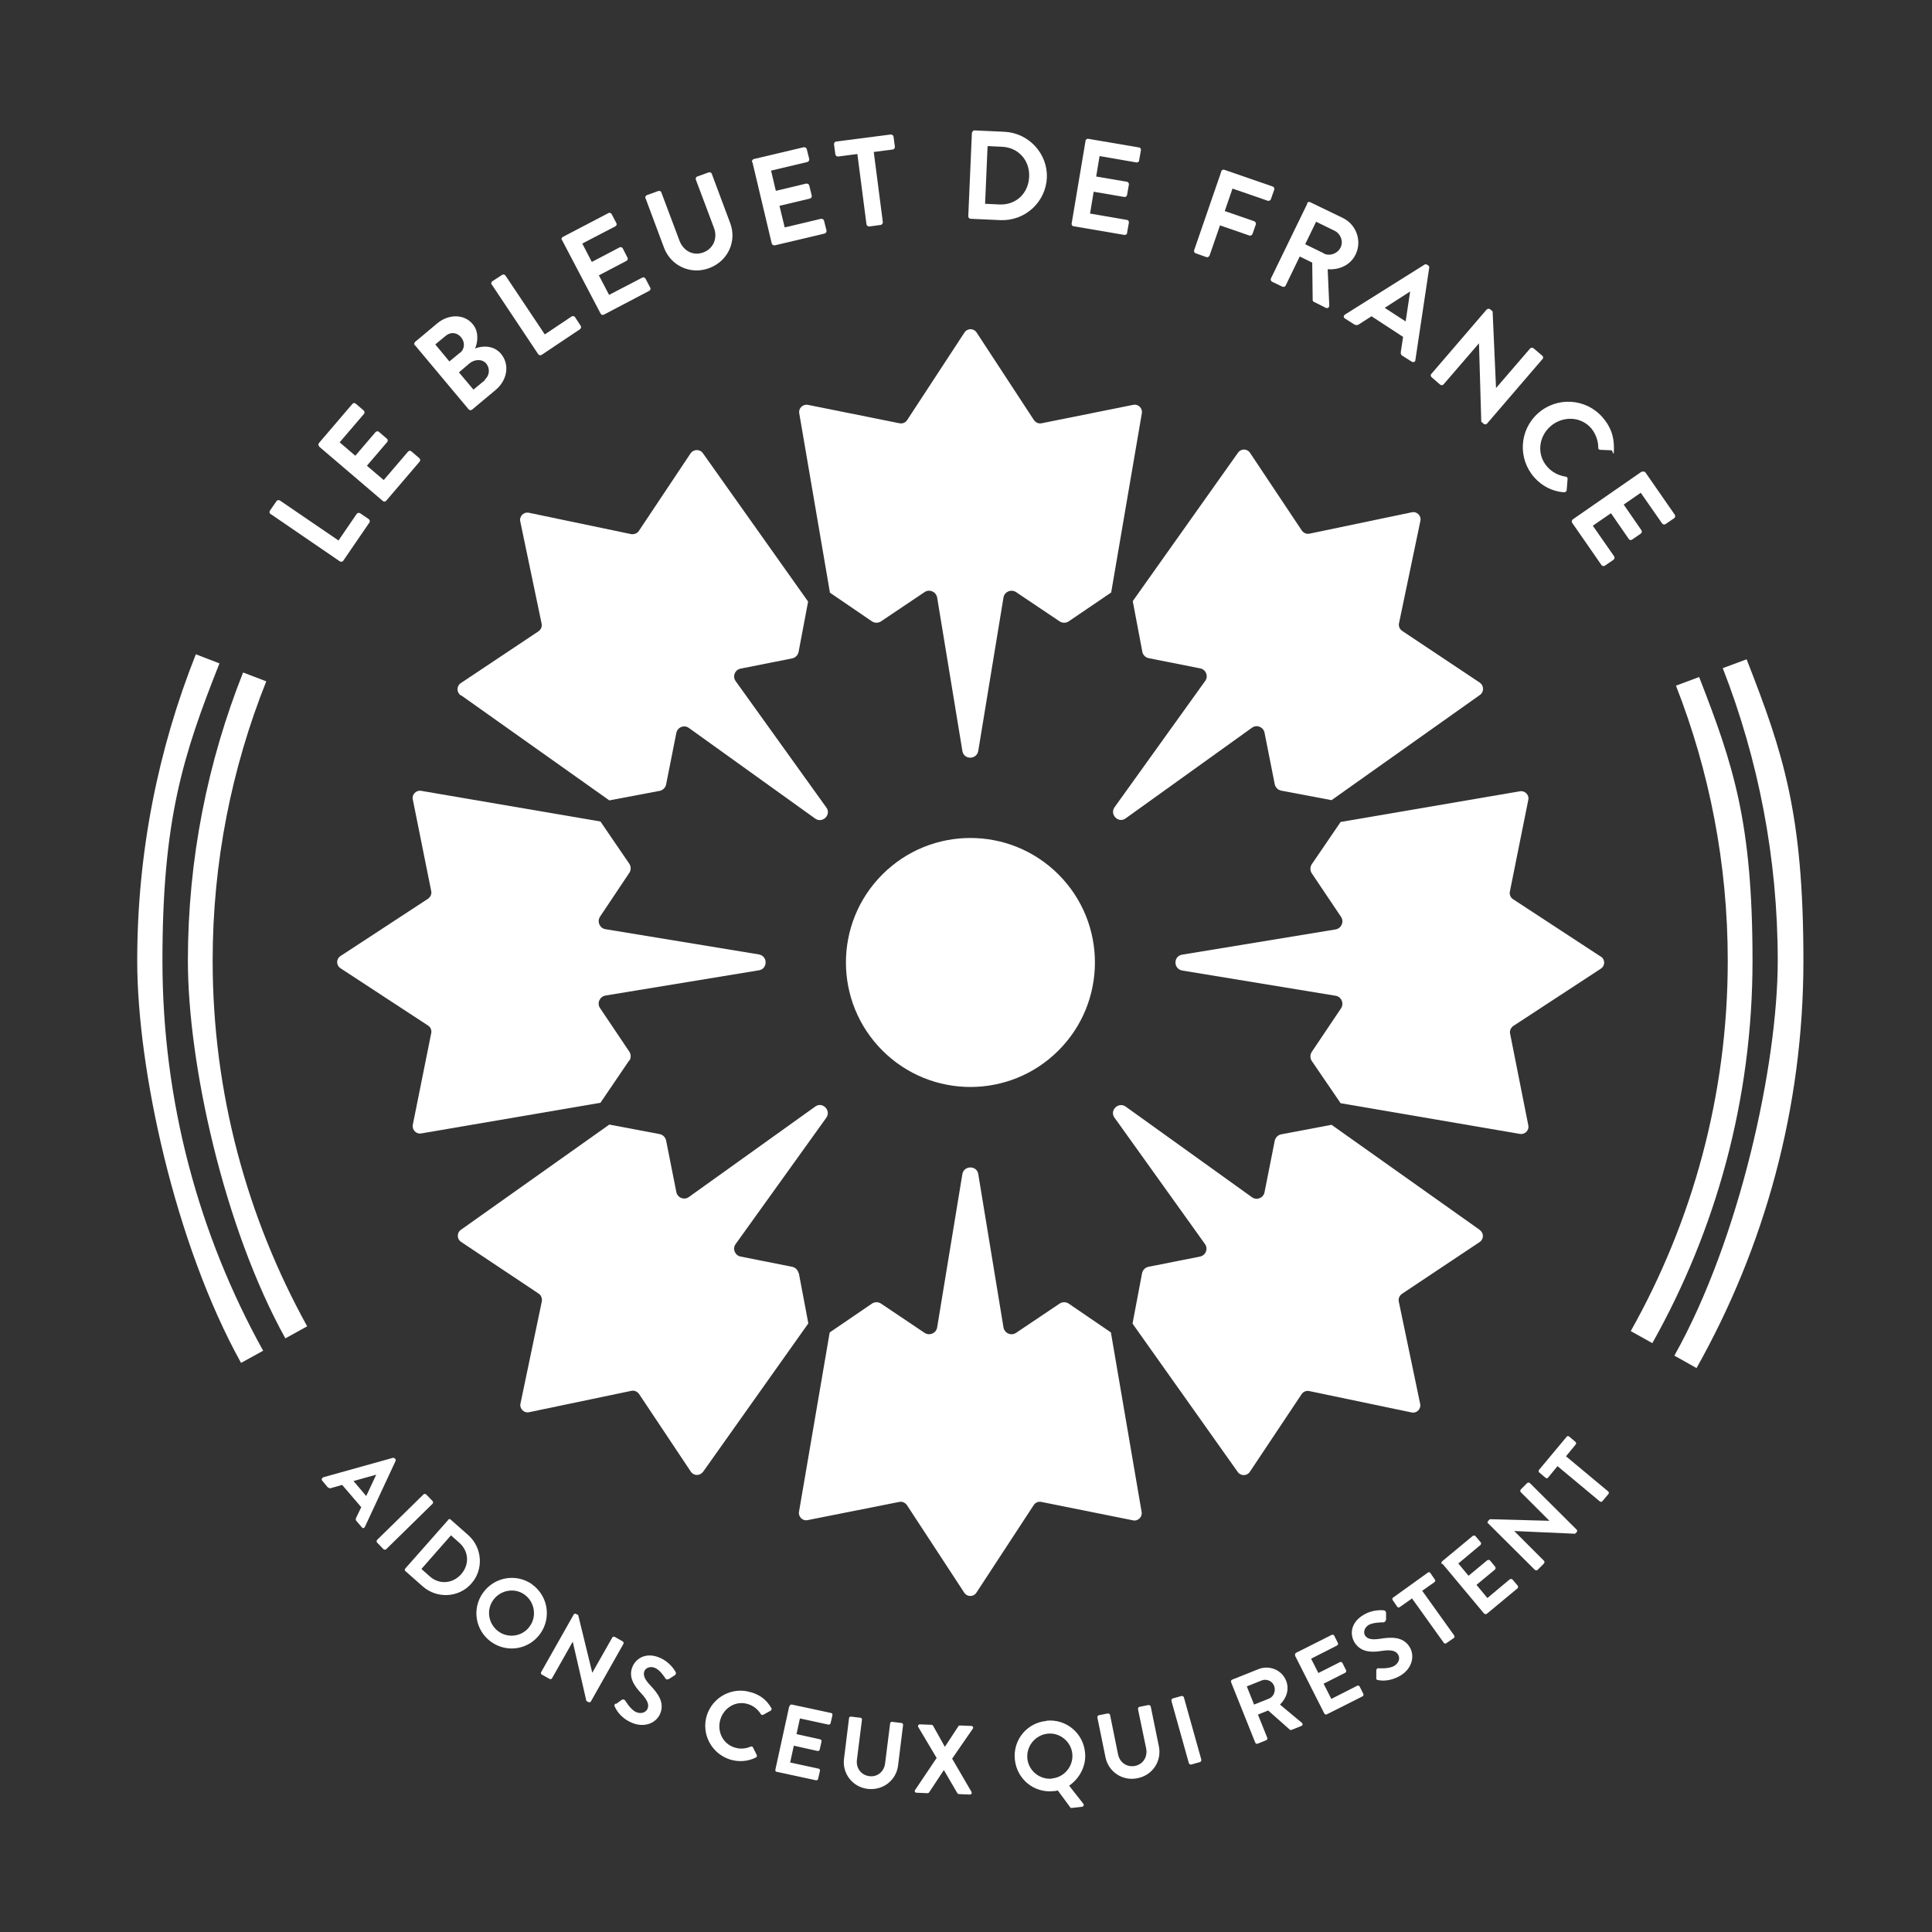 <svg xmlns="http://www.w3.org/2000/svg" id="Logos" viewBox="0 0 850.4 850.4"><rect x="0" y="0" width="850.4" height="850.4" fill="#333333" stroke="none"/><defs><style>      .st0 {        fill: #fff;      }    </style></defs><g id="Bleuet_Rond"><path class="st0" d="M760.5,422.9c0,59.2-15.6,114.8-42.7,163l9.5,5.3c28-49.8,44.1-107.2,44.1-168.3s-8.4-86.1-23.5-124.9l-10.2,3.8c14.7,37.5,22.8,78.4,22.8,121.1h0Z"></path><path class="st0" d="M93.6,422.9c0-43.5,8.4-84.9,23.6-123l-10.2-3.9c-15.6,39.3-24.3,82.1-24.3,126.9s15.6,116.9,42.9,166.2l9.6-5.3c-26.4-47.8-41.6-102.6-41.6-161h0Z"></path><path class="st0" d="M115.8,594.5c-28.2-50.9-44.3-109.4-44.3-171.6s9-90.3,25.1-130.9l-10.4-4c-16.6,41.8-25.8,87.2-25.8,134.9s16.6,124.5,45.7,177l9.8-5.4h0Z"></path><path class="st0" d="M746.8,602.1c29.8-53,47-114.2,47-179.2s-8.9-91.5-25-132.7l-10.5,3.9c15.6,40,24.2,83.4,24.2,128.8s-16.6,122.3-45.5,173.8l9.8,5.5h0Z"></path><path class="st0" d="M119.1,226.3c-.5-.3-.6-1-.3-1.5l2.9-4.2c.3-.5,1-.6,1.5-.3l25.8,17.6,8-11.7c.4-.5,1-.6,1.5-.3l3.8,2.6c.5.3.6,1,.3,1.5l-11.5,16.8c-.3.5-1,.6-1.5.3l-30.4-20.8h-.1Z"></path><path class="st0" d="M140.5,196.5c-.4-.4-.5-1-.1-1.5l14.7-17.2c.4-.5,1.1-.5,1.5-.1l3.5,3c.4.4.5,1,.1,1.5l-10.7,12.5,6.9,5.9,8.9-10.4c.4-.4,1.1-.5,1.5-.1l3.5,3c.5.4.5,1.1.1,1.5l-8.9,10.4,7.4,6.3,10.7-12.5c.4-.5,1.1-.5,1.5-.1l3.5,3c.4.4.5,1,.1,1.5l-14.7,17.2c-.4.5-1.1.5-1.5.1l-28-23.9h0Z"></path><path class="st0" d="M182.6,152c-.4-.4-.3-1.1.1-1.5l9.8-8.2c5.1-4.2,11.9-4.1,15.6.4,2.8,3.3,2.2,8.1,1,10.7,2.9-1.2,8.1-1.6,11.4,2.3,4,4.8,2.8,11.7-2.4,16l-10.3,8.6c-.5.4-1.1.3-1.5-.1l-23.6-28.2h-.1ZM202.5,155.3c2.2-1.8,2.2-4.8.4-6.9-1.8-2.1-4.5-2.4-6.7-.6l-4.6,3.8,6.2,7.5,4.6-3.8h.1ZM213.4,167.1c2.1-1.8,2.4-4.9.6-7.1-1.8-2.1-5.2-1.9-7.4,0l-4.6,3.9,6.4,7.6,5.2-4.3h-.2Z"></path><path class="st0" d="M216.4,125.3c-.3-.5-.2-1.1.3-1.5l4.3-2.8c.5-.3,1.1-.2,1.5.3l17.3,25.9,11.8-7.9c.5-.3,1.2-.2,1.5.3l2.5,3.8c.3.5.2,1.1-.3,1.5l-16.9,11.3c-.5.3-1.2.2-1.5-.3l-20.4-30.6h-.1Z"></path><path class="st0" d="M247.3,105.7c-.3-.5-.1-1.1.4-1.4l20.1-10.5c.5-.3,1.2,0,1.4.4l2.1,4c.3.5.1,1.1-.4,1.4l-14.6,7.6,4.2,8.1,12.2-6.4c.5-.3,1.2,0,1.4.4l2.1,4.1c.3.5,0,1.2-.4,1.4l-12.2,6.4,4.5,8.6,14.6-7.6c.5-.3,1.2,0,1.4.4l2.1,4c.3.5.1,1.1-.4,1.4l-20,10.5c-.5.3-1.2,0-1.4-.4l-17.1-32.6h0v.2Z"></path><path class="st0" d="M284.1,87.3c-.2-.5.1-1.2.6-1.4l5-1.8c.6-.2,1.2,0,1.4.6l8,21.3c1.7,4.4,6,6.8,10.5,5.1,4.5-1.7,6.3-6.3,4.7-10.7l-8-21.3c-.2-.5,0-1.2.6-1.4l5-1.8c.5-.2,1.2,0,1.4.6l8.1,21.7c3,7.9-.9,16.7-9.2,19.8-8.2,3.1-16.9-1-19.9-8.9l-8.1-21.7h-.1Z"></path><path class="st0" d="M331,71.3c-.1-.5.2-1.1.8-1.3l22-5.2c.6,0,1.1.2,1.3.8l1.1,4.4c.1.5-.2,1.1-.8,1.3l-16,3.8,2.1,8.9,13.4-3.2c.5,0,1.1.2,1.3.8l1.1,4.5c.1.6-.2,1.1-.8,1.3l-13.4,3.2,2.3,9.5,16-3.8c.6,0,1.1.2,1.3.8l1.1,4.4c.1.5-.2,1.1-.8,1.3l-22,5.2c-.6,0-1.1-.2-1.3-.8l-8.5-35.8h-.2Z"></path><path class="st0" d="M377.3,67.8l-8.4,1.1c-.6,0-1.1-.4-1.2-.9l-.6-4.5c0-.5.3-1.1.9-1.2l24.1-3.1c.6,0,1.1.4,1.2.9l.6,4.5c0,.6-.3,1.1-.9,1.2l-8.4,1.1,4,30.9c0,.6-.4,1.1-.9,1.2l-5.1.7c-.5,0-1.1-.4-1.2-.9l-4-30.9h-.1Z"></path><path class="st0" d="M427.9,58.4c0-.5.5-1,1-1l13.2.6c10.7.5,19.1,9.6,18.7,20.2-.5,10.8-9.6,19.1-20.4,18.7l-13.2-.6c-.5,0-1-.5-1-1.1l1.6-36.8h0ZM440,90c7.2.3,12.7-4.9,13-12.2.3-7.2-4.7-12.9-12-13.2l-6.3-.3-1.1,25.4,6.3.3h.1Z"></path><path class="st0" d="M477.8,62c0-.5.6-1,1.2-.9l22.3,3.8c.6,0,1,.7.9,1.2l-.8,4.5c0,.6-.6,1-1.2.9l-16.2-2.8-1.5,9,13.5,2.3c.5,0,1,.7.9,1.2l-.8,4.6c-.1.6-.7,1-1.2.9l-13.5-2.3-1.6,9.6,16.2,2.8c.6,0,1,.7.9,1.2l-.8,4.5c0,.6-.6,1-1.2.9l-22.3-3.8c-.6,0-1-.7-.9-1.2l6.1-36.3h0Z"></path><path class="st0" d="M537.5,75.4c.2-.5.8-.8,1.3-.7l21.4,7.4c.6.2.8.8.7,1.3l-1.5,4.3c-.2.5-.8.8-1.3.7l-15.6-5.4-3.4,9.9,13,4.5c.5.2.8.8.7,1.3l-1.5,4.3c-.2.5-.8.8-1.3.7l-13-4.5-4.6,13.3c-.2.5-.8.8-1.3.7l-4.8-1.7c-.6-.2-.8-.8-.7-1.3l12-34.8h-.1Z"></path><path class="st0" d="M575.3,89.5c.2-.5.9-.8,1.4-.5l14.3,6.9c6,2.9,8.6,10.1,5.7,16.1-2.2,4.6-7.1,6.9-12.3,6.5l.7,16c0,.8-.7,1.4-1.5,1l-5.2-2.6c-.5-.2-.6-.6-.6-.8l-.2-16.5-5.5-2.7-6.2,12.8c-.2.5-.9.7-1.4.5l-4.6-2.2c-.5-.3-.7-.9-.5-1.4l16.1-33.1h-.2ZM582.7,111.6c2.7,1.3,6.1,0,7.4-2.7,1.3-2.7,0-6-2.6-7.3l-8.2-4-4.8,9.9,8.2,4h0Z"></path><path class="st0" d="M592.1,138.4l34.9-21.9c.3-.2.7-.3,1.1,0l.5.3c.5.3.5.7.5,1l-6.1,40.7c0,.8-.9,1.1-1.6.7l-4.1-2.6c-.7-.4-.8-.9-.7-1.8l1-6.5-13.9-9.1-5.6,3.6c-.5.3-1.2.5-2,0l-4.1-2.6c-.7-.4-.7-1.3,0-1.7h0ZM618.7,141.6l2-13.3h0l-11.2,7.2,9.4,6.1h-.1Z"></path><path class="st0" d="M654.5,136.2c.4-.4,1-.4,1.5,0l1,.9,1.5,33.7h0l15-17.4c.4-.4,1-.5,1.5-.1l3.9,3.3c.4.4.5,1.1,0,1.5l-24.4,28.4c-.4.4-1,.4-1.5,0l-1-.9-1-34.5h0l-15.6,18.1c-.4.4-1,.5-1.5.1l-3.8-3.3c-.4-.4-.5-1.1,0-1.5l24.4-28.4h0Z"></path><path class="st0" d="M705.3,183.6c3.7,4.2,5.1,8.4,5.1,13.5s-.5,1.1-1.1,1.1l-4.9-.2c-.6,0-1-.4-.9-1,0-3.1-1.2-6.2-3.2-8.6-4.7-5.3-12.7-5.3-17.9-.7s-6.1,12.5-1.3,17.8c2.2,2.5,5,3.8,8,4.3.6,0,1,.6.9,1l-.4,4.9c0,.6-.6,1-1.2,1-5.2-.4-9.7-2.8-13-6.5-7.4-8.3-6.7-20.9,1.6-28.3,8.3-7.4,21-6.6,28.3,1.7h0Z"></path><path class="st0" d="M722.8,207.7c.5-.3,1.1-.2,1.5.3l12.9,18.6c.3.5.2,1.1-.3,1.5l-3.8,2.6c-.5.3-1.1.2-1.5-.3l-9.4-13.5-7.5,5.2,7.8,11.3c.3.5.2,1.1-.3,1.5l-3.8,2.6c-.5.4-1.2.2-1.5-.3l-7.8-11.3-8,5.5,9.4,13.5c.3.5.2,1.1-.3,1.5l-3.8,2.6c-.5.3-1.1.2-1.5-.3l-12.9-18.6c-.3-.5-.2-1.1.3-1.5l30.3-21h.2Z"></path><path class="st0" d="M142.1,650.3l30.8-8.6c.3,0,.6,0,.8.2l.3.3c.3.3.2.6.1.9l-13.5,29c-.3.6-.9.7-1.3.2l-2.4-2.8c-.4-.5-.4-.9-.1-1.5l2.2-4.6-8.4-9.8-4.9,1.4c-.4.2-1,0-1.5-.4l-2.4-2.9c-.4-.5-.2-1.1.4-1.3h-.1ZM161.2,658.5l4.4-9.4h0l-10,2.8,5.6,6.6h0Z"></path><path class="st0" d="M186.4,657.8c.3-.3.9-.3,1.2,0l2.8,2.9c.3.3.3.9,0,1.2l-20.4,20c-.3.3-.9.3-1.2,0l-2.8-2.9c-.3-.3-.3-.9,0-1.2l20.4-20h0Z"></path><path class="st0" d="M197.3,668.9c.3-.3.8-.4,1.1,0l7.7,6.8c6.2,5.5,6.9,15.1,1.4,21.3-5.5,6.3-15.1,6.8-21.4,1.3l-7.7-6.8c-.3-.3-.3-.8,0-1.1l18.9-21.4h0ZM189.2,693.9c4.2,3.7,10.1,3.2,13.8-1s3.4-10.1-.8-13.8l-3.7-3.3-13,14.8,3.7,3.3h0Z"></path><path class="st0" d="M234.2,697.4c7,5,8.6,14.7,3.6,21.7s-14.6,8.6-21.6,3.6-8.6-14.6-3.6-21.6,14.6-8.7,21.7-3.7h0ZM219.4,718.1c4.4,3.2,10.7,2.2,13.8-2.3,3.2-4.4,2.1-10.7-2.3-13.9-4.4-3.2-10.7-2-13.8,2.4-3.2,4.4-2.1,10.6,2.3,13.8h0Z"></path><path class="st0" d="M252.5,710.7c.2-.4.7-.5,1.1-.3l.9.5,6.2,25.4h0l8.8-15.5c.2-.4.7-.5,1.1-.3l3.5,2c.4.2.5.7.3,1.1l-14.3,25.3c-.2.4-.7.5-1.1.3l-.9-.5-6-26.1h0l-9.1,16.1c-.2.4-.7.5-1.1.3l-3.4-1.9c-.4-.2-.5-.7-.3-1.1l14.3-25.3h0Z"></path><path class="st0" d="M271.2,750l2.5-1.8c.6-.4,1.2,0,1.5.3.1.2,2.3,4,4.8,5.1,2,.9,4.2.3,5-1.4.9-2-.2-4.1-2.9-7-3-3.2-5.7-7.2-3.6-11.8,1.6-3.5,6-6.4,12.2-3.6,4,1.8,6.2,5.2,6.7,6.2.3.4.1,1.1-.4,1.4l-2.5,1.6c-.5.3-1.3.4-1.6-.2-.2-.3-2.3-3.7-4.5-4.6-2.2-1-4.1,0-4.7,1.2-.8,1.8,0,3.8,2.6,6.5,3.1,3.3,6.5,7.5,4.2,12.6-1.8,4-7,6.2-12.6,3.7-5-2.2-6.8-5.9-7.3-7-.2-.5-.3-.8.3-1.3h.3Z"></path><path class="st0" d="M330.7,744.9c4.2,1.3,6.8,3.5,8.8,6.9.3.4.1.9-.3,1.2l-3.3,1.8c-.4.2-.8,0-1-.3-1.3-2.1-3.3-3.7-5.6-4.4-5.3-1.7-10.6,1.5-12.2,6.7s1,10.8,6.3,12.4c2.5.8,4.9.5,7-.4.4-.2.9,0,1,.3l1.7,3.4c.2.4,0,.9-.4,1.1-3.6,1.8-7.6,2-11.3.9-8.2-2.6-12.8-11.2-10.3-19.4,2.6-8.2,11.3-12.8,19.5-10.2h0Z"></path><path class="st0" d="M347.6,750.9c0-.4.5-.7,1-.6l17.2,3.7c.5,0,.7.5.6,1l-.8,3.5c-.1.4-.5.7-1,.6l-12.5-2.7-1.5,6.9,10.4,2.3c.4,0,.7.5.6,1l-.8,3.5c-.1.5-.5.7-1,.6l-10.4-2.3-1.6,7.4,12.5,2.7c.5,0,.7.5.6,1l-.8,3.5c0,.4-.5.7-1,.6l-17.2-3.7c-.5,0-.7-.5-.6-1l6.1-27.9h.2Z"></path><path class="st0" d="M373.7,756.3c0-.4.5-.8.9-.7l4.1.5c.5,0,.8.5.7.9l-2.2,17.5c-.5,3.6,1.7,6.8,5.4,7.3,3.7.5,6.6-2.1,7-5.7l2.2-17.5c0-.4.5-.8.9-.7l4.1.5c.4,0,.8.5.7.9l-2.2,17.8c-.8,6.5-6.6,11.1-13.4,10.3-6.7-.8-11.2-6.8-10.4-13.2l2.2-17.8h0Z"></path><path class="st0" d="M412.4,774l-8.2-13.8c-.3-.6,0-1.2.8-1.2l5,.2c.4,0,.5.2.7.4l5.2,9.3h0l5.9-9c0-.2.4-.4.7-.4l5,.2c.7,0,1.1.7.7,1.2l-9.1,13.2,8.5,14.6c.3.6,0,1.2-.8,1.2l-4.7-.2c-.3,0-.6-.2-.7-.4l-5.9-10.1h-.1l-6.4,9.7c-.1.2-.4.4-.8.4l-4.7-.2c-.8,0-1.1-.7-.7-1.2l9.4-14h.2Z"></path><path class="st0" d="M460.6,757.4c8.6-.9,16.2,5.4,17,14,.6,5.8-2.3,11.3-7,14.6l6.2,7.9c.5.6.1,1.3-.6,1.4l-4.5.5c-.2,0-.6,0-.7-.4l-5.4-7.3c-.7.2-1.4.3-1.9.3-8.6.9-16.1-5.3-17-13.9-.9-8.6,5.3-16.2,13.9-17h0ZM463.1,782.8c5.4-.5,9.4-5.4,8.9-10.8-.5-5.4-5.5-9.5-10.9-8.9s-9.4,5.5-8.9,10.9,5.4,9.4,10.8,8.9h.1Z"></path><path class="st0" d="M483,756c0-.4.2-.9.6-1l4-.8c.5,0,.9.2,1,.6l3.5,17.3c.7,3.6,3.8,5.9,7.5,5.2,3.7-.8,5.6-4.1,4.9-7.7l-3.6-17.3c0-.4.2-.9.6-1l4-.8c.4,0,.9.2,1,.6l3.6,17.6c1.3,6.4-2.7,12.7-9.4,14-6.6,1.4-12.8-2.8-14.1-9.2l-3.6-17.6h0Z"></path><path class="st0" d="M515.6,748.6c0-.4.2-.9.6-1l3.9-1.1c.4,0,.9.2,1,.6l7.7,27.5c0,.4-.2.9-.6,1l-3.9,1.1c-.4,0-.9-.2-1-.6l-7.7-27.5h0Z"></path><path class="st0" d="M541.9,740.4c-.2-.4,0-.9.5-1.1l11.5-4.6c4.8-1.9,10.3.3,12.2,5.1,1.5,3.7.2,7.7-2.7,10.5l9.6,8c.5.4.5,1.2-.2,1.4l-4.2,1.7c-.4.2-.6,0-.8,0l-9.6-8.5-4.5,1.8,4.1,10.2c.2.4,0,.9-.5,1.1l-3.7,1.5c-.4.2-.9,0-1.1-.5l-10.6-26.5h0ZM558.5,747.7c2.1-.8,3.2-3.4,2.3-5.7-.8-2.1-3.4-3.2-5.5-2.3l-6.5,2.6,3.2,8,6.5-2.6h0Z"></path><path class="st0" d="M570.1,728.6c-.2-.4,0-.9.4-1.1l15.7-7.9c.4-.2.9,0,1.1.4l1.6,3.2c.2.4,0,.9-.4,1.1l-11.4,5.8,3.2,6.3,9.5-4.8c.4-.2.9,0,1.1.4l1.6,3.2c.2.4,0,.9-.4,1.1l-9.5,4.8,3.4,6.7,11.4-5.8c.4-.2.9,0,1.1.4l1.6,3.2c.2.4,0,.9-.4,1.1l-15.7,7.9c-.4.2-.9,0-1.1-.4l-12.9-25.5h.1Z"></path><path class="st0" d="M605.8,738.4v-3.1c0-.7.5-1.1,1-1,.2,0,4.6.4,7-1.1,1.9-1.2,2.6-3.3,1.6-4.9-1.1-1.9-3.5-2.2-7.4-1.6-4.3.7-9.1.6-11.8-3.8-2-3.3-1.9-8.6,4-12.1,3.8-2.3,7.8-2.1,8.9-2,.5,0,1,.6,1,1.1v3c-.2.6-.5,1.2-1.2,1.2s-4.3,0-6.4,1.1c-2.1,1.3-2.4,3.4-1.7,4.6,1,1.7,3.1,2.1,6.9,1.5,4.5-.7,9.9-1.1,12.8,3.7,2.3,3.8,1.2,9.3-4,12.5-4.7,2.8-8.7,2.3-9.9,2-.5,0-.8-.2-.9-1h.1Z"></path><path class="st0" d="M621.5,703.6l-5.4,3.8c-.4.3-.9.2-1.1-.2l-2-2.9c-.2-.3-.2-.9.2-1.1l15.3-11c.4-.3.9-.2,1.1.2l2,2.9c.2.3.2.9-.2,1.1l-5.4,3.8,14.1,19.7c.2.3.2.9-.2,1.1l-3.3,2.3c-.3.2-.9.2-1.1-.2l-14.1-19.7h0v.2Z"></path><path class="st0" d="M634.7,688.5c-.3-.3-.3-.8,0-1.2l13.5-11.2c.4-.3.9-.2,1.2,0l2.3,2.7c.3.3.3.8,0,1.2l-9.8,8.2,4.5,5.4,8.2-6.8c.3-.3.9-.2,1.2,0l2.3,2.8c.3.4.2.9,0,1.2l-8.2,6.8,4.8,5.8,9.8-8.2c.4-.3.9-.2,1.2,0l2.3,2.7c.3.3.3.8,0,1.2l-13.5,11.2c-.4.3-.9.2-1.2,0l-18.3-21.9h-.2Z"></path><path class="st0" d="M655,670.6c-.3-.3-.3-.8,0-1.1l.8-.8,26.2.7h0l-12.6-12.6c-.3-.3-.3-.8,0-1.2l2.8-2.8c.3-.3.9-.3,1.2,0l20.6,20.5c.3.3.3.8,0,1.1l-.7.7-26.8-1.2h0l13.1,13.1c.3.3.3.8,0,1.2l-2.8,2.8c-.3.3-.8.3-1.2,0l-20.6-20.5h0Z"></path><path class="st0" d="M685.6,645.3l-4.2,5.1c-.3.4-.8.4-1.2,0l-2.7-2.3c-.3-.3-.4-.8,0-1.2l12.1-14.5c.3-.4.8-.4,1.2,0l2.7,2.3c.3.3.4.8,0,1.2l-4.2,5.1,18.6,15.5c.3.3.4.8,0,1.2l-2.6,3.1c-.3.3-.8.4-1.2,0l-18.6-15.5h0Z"></path><path class="st0" d="M365.2,260.8l18.6,12.7c1.2.8,2.8.8,4,0l19.2-12.9c2.1-1.4,5-.2,5.5,2.4l11.1,67.5c.6,4,6.3,4,7,0l11.1-67.5c.4-2.5,3.3-3.8,5.5-2.4l19.2,12.9c1.2.8,2.8.8,4,0l18.7-12.7,13.5-78.9c.4-2.2-1.6-4.2-3.8-3.7l-40.3,8.1c-1.3.3-2.6-.3-3.4-1.4l-25.2-38.5c-1.3-2-4.1-2-5.4,0l-25.2,38.5c-.7,1.1-2,1.7-3.4,1.4l-40.3-8.1c-2.2-.4-4.2,1.5-3.8,3.7l13.5,78.9h-.1Z"></path><path class="st0" d="M277,466.9c.8-1.2.8-2.8,0-4l-12.9-19.2c-1.4-2.1-.2-5,2.4-5.5l67.5-11.1c4-.6,4-6.3,0-7l-67.5-11.1c-2.5-.4-3.8-3.3-2.4-5.5l12.9-19.3c.8-1.2.8-2.8,0-4l-12.7-18.6-78.9-13.5c-2.2-.4-4.2,1.6-3.7,3.8l8.1,40.3c.3,1.3-.3,2.6-1.4,3.4l-38.5,25.2c-2,1.3-2,4.1,0,5.4l38.5,25.2c1.1.7,1.7,2,1.4,3.4l-8.1,40.3c-.4,2.2,1.5,4.2,3.7,3.8l78.9-13.5,12.7-18.7h0v.2Z"></path><path class="st0" d="M202.9,306l65.3,46.3,22.2-4.2c1.4-.3,2.5-1.4,2.8-2.8l4.5-22.7c.5-2.5,3.4-3.7,5.5-2.2l55.6,39.9c3.2,2.3,7.3-1.7,4.9-4.9l-39.9-55.6c-1.5-2.1-.3-5,2.2-5.5l22.7-4.5c1.4-.3,2.5-1.4,2.8-2.8l4.2-22.2-46.3-65.3c-1.3-1.9-4.1-1.8-5.4,0l-22.8,34.2c-.7,1.1-2.1,1.6-3.4,1.4l-45-9.4c-2.3-.5-4.3,1.6-3.8,3.8l9.4,45c.3,1.3-.3,2.6-1.4,3.4l-34.2,22.8c-1.9,1.3-1.9,4,0,5.4h0Z"></path><path class="st0" d="M502.8,286.9c.3,1.4,1.4,2.5,2.8,2.8l22.7,4.5c2.5.5,3.7,3.4,2.2,5.5l-39.9,55.6c-2.3,3.2,1.7,7.3,4.9,4.9l55.6-39.9c2.1-1.5,5-.3,5.5,2.2l4.5,22.7c.3,1.4,1.4,2.5,2.8,2.8l22.2,4.2,65.3-46.3c1.9-1.3,1.8-4.1,0-5.4l-34.2-22.8c-1.1-.7-1.7-2.1-1.4-3.4l9.4-45c.5-2.3-1.5-4.3-3.8-3.8l-45,9.4c-1.3.3-2.6-.3-3.4-1.4l-22.8-34.2c-1.3-1.9-4-1.9-5.3,0l-46.3,65.3,4.2,22.2h0Z"></path><path class="st0" d="M351.5,560.4c-.3-1.4-1.4-2.5-2.8-2.8l-22.7-4.5c-2.5-.5-3.7-3.4-2.2-5.5l39.9-55.6c2.3-3.2-1.7-7.3-4.9-4.9l-55.6,39.8c-2.1,1.5-5,.3-5.5-2.2l-4.5-22.7c-.3-1.4-1.4-2.5-2.8-2.8l-22.2-4.2-65.3,46.3c-1.9,1.3-1.8,4.1,0,5.3l34.2,22.8c1.1.7,1.6,2.1,1.4,3.4l-9.4,45c-.5,2.3,1.6,4.3,3.8,3.8l45-9.4c1.3-.3,2.6.3,3.4,1.4l22.8,34.2c1.3,1.9,4,1.9,5.4,0l46.3-65.3-4.2-22.2h0Z"></path><path class="st0" d="M651.4,541.4l-65.3-46.3-22.2,4.2c-1.4.3-2.5,1.4-2.8,2.8l-4.5,22.7c-.5,2.5-3.4,3.7-5.5,2.2l-55.6-39.9c-3.2-2.3-7.3,1.7-4.9,4.9l39.8,55.6c1.5,2.1.3,5-2.2,5.5l-22.7,4.5c-1.4.3-2.5,1.4-2.8,2.8l-4.2,22.2,46.3,65.3c1.3,1.9,4.1,1.8,5.3,0l22.8-34.2c.7-1.1,2.1-1.7,3.4-1.4l45,9.4c2.3.5,4.3-1.5,3.8-3.8l-9.4-45c-.3-1.3.3-2.6,1.4-3.4l34.2-22.8c1.9-1.3,1.9-4,0-5.3h.1Z"></path><path class="st0" d="M489,586.5l-18.6-12.7c-1.2-.8-2.8-.8-4,0l-19.2,12.9c-2.1,1.4-5,.2-5.5-2.4l-11.1-67.5c-.6-3.9-6.3-3.9-7,0l-11.1,67.5c-.4,2.5-3.3,3.8-5.5,2.4l-19.2-12.9c-1.2-.8-2.8-.8-4,0l-18.6,12.7-13.5,78.9c-.4,2.2,1.6,4.2,3.8,3.7l40.3-8c1.3-.3,2.6.3,3.4,1.4l25.2,38.5c1.3,2,4.1,2,5.4,0l25.2-38.5c.7-1.1,2-1.7,3.4-1.4l40.3,8.1c2.2.5,4.2-1.5,3.8-3.7l-13.5-78.9h0Z"></path><path class="st0" d="M704.5,421l-38.5-25.2c-1.1-.7-1.7-2-1.4-3.4l8.1-40.3c.5-2.2-1.5-4.2-3.7-3.8l-78.9,13.5-12.7,18.6c-.8,1.2-.8,2.8,0,4l12.9,19.2c1.4,2.1.2,5-2.4,5.5l-67.5,11.1c-4,.6-4,6.3,0,7l67.5,11.1c2.5.4,3.8,3.3,2.4,5.5l-12.9,19.2c-.8,1.2-.8,2.8,0,4l12.7,18.6,78.9,13.5c2.2.4,4.2-1.6,3.7-3.8l-8-40.3c-.3-1.3.3-2.6,1.4-3.4l38.5-25.2c2-1.3,2-4.1,0-5.4h0Z"></path><path class="st0" d="M465.9,462.4c21.4-21.4,21.4-56.1,0-77.5s-56.1-21.4-77.5,0-21.4,56.1,0,77.5,56.1,21.4,77.5,0h0Z"></path></g></svg>